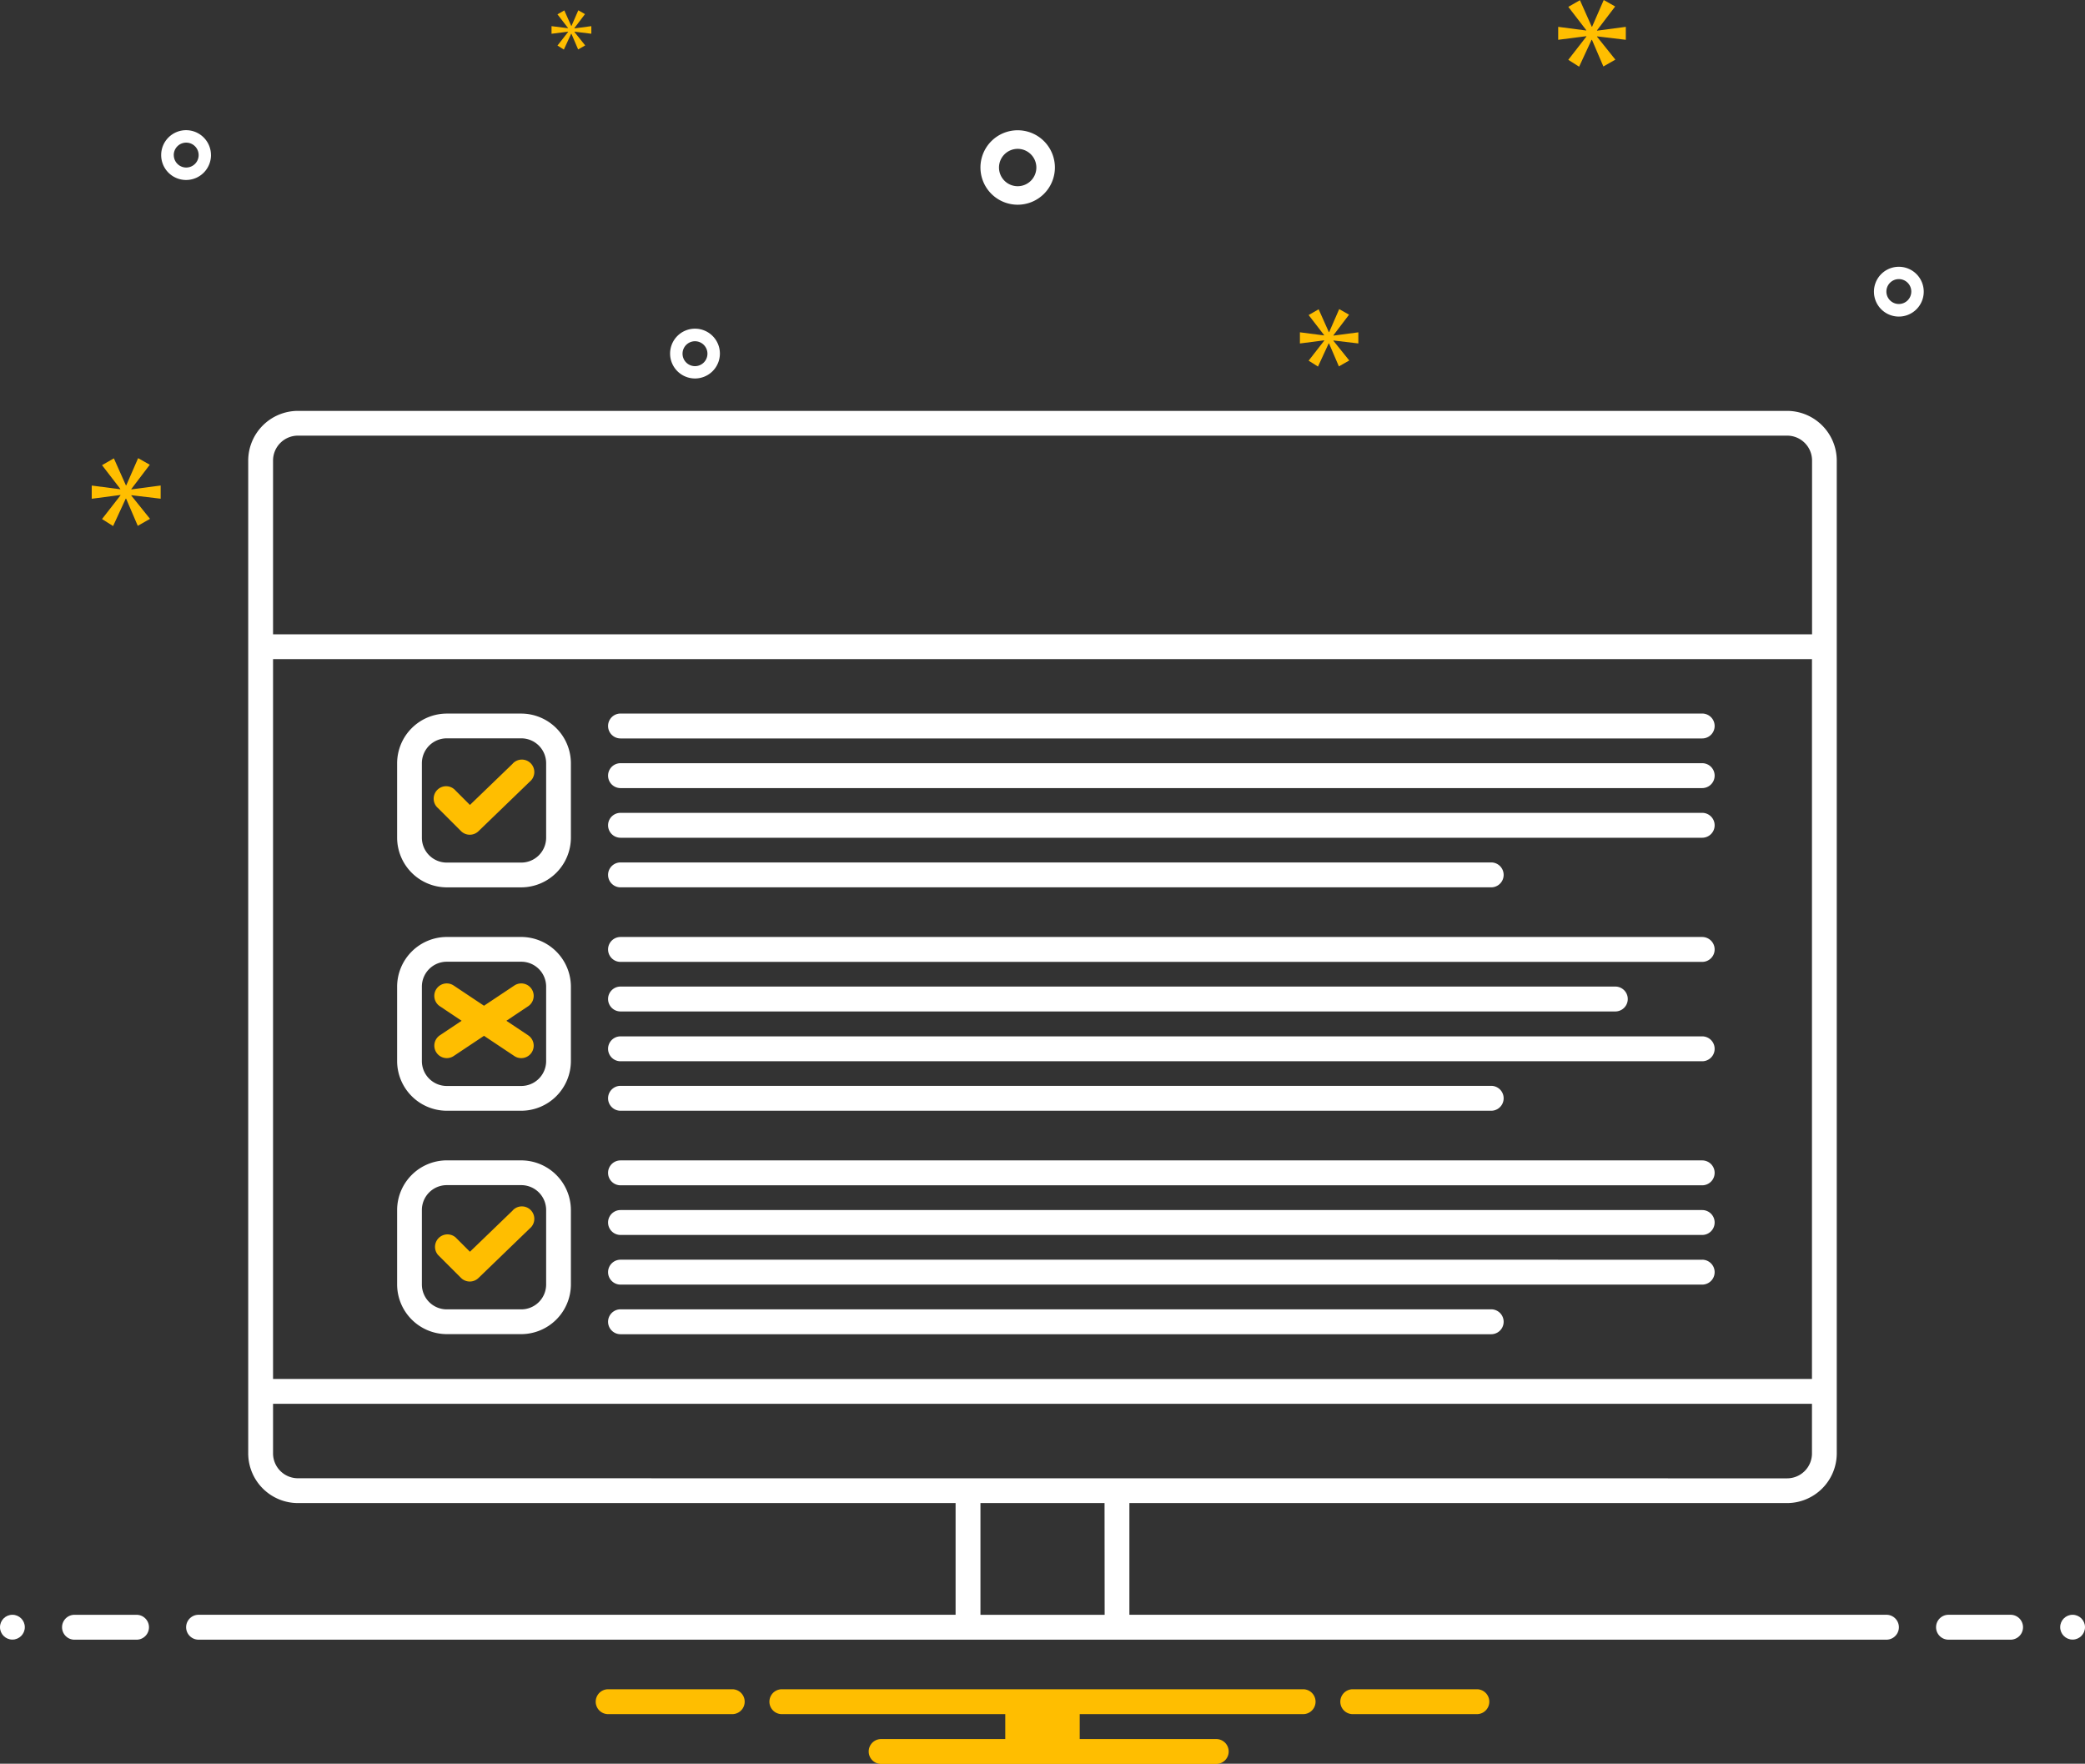 <svg xmlns="http://www.w3.org/2000/svg" width="100.489" height="85" viewBox="0 0 100.489 85"><rect x="0" y="0" width="100.489" height="85" fill="#333333" stroke="none"/> <g id="surveys" transform="translate(0 -1.006)"> <path id="Path_79183" data-name="Path 79183" d="M30.346,39.613H26.757a2.4,2.4,0,0,0-2.393,2.393v3.589a2.4,2.4,0,0,0,2.393,2.393h3.589a2.4,2.4,0,0,0,2.393-2.393V42.006a2.4,2.4,0,0,0-2.393-2.393Zm1.2,5.981a1.2,1.2,0,0,1-1.2,1.2H26.757a1.2,1.2,0,0,1-1.2-1.2V42.006a1.2,1.2,0,0,1,1.2-1.2h3.589a1.2,1.2,0,0,1,1.2,1.2Zm-1.2,4.785H26.757a2.4,2.4,0,0,0-2.393,2.393v3.589a2.4,2.4,0,0,0,2.393,2.393h3.589a2.4,2.4,0,0,0,2.393-2.393V52.772a2.4,2.4,0,0,0-2.393-2.393Zm1.2,5.981a1.2,1.2,0,0,1-1.2,1.2H26.757a1.2,1.2,0,0,1-1.2-1.2V52.772a1.2,1.2,0,0,1,1.2-1.2h3.589a1.2,1.2,0,0,1,1.2,1.2Zm-1.2,4.785H26.757a2.4,2.4,0,0,0-2.393,2.393v3.589a2.4,2.4,0,0,0,2.393,2.393h3.589a2.4,2.4,0,0,0,2.393-2.393V63.539a2.4,2.4,0,0,0-2.393-2.393Zm1.2,5.981a1.2,1.2,0,0,1-1.2,1.2H26.757a1.2,1.2,0,0,1-1.2-1.2V63.539a1.2,1.2,0,0,1,1.2-1.2h3.589a1.2,1.2,0,0,1,1.2,1.2Zm55.72-27.515H35.131a.6.6,0,0,0,0,1.2H87.263a.6.6,0,0,0,0-1.2Zm0,2.393H35.131a.6.6,0,1,0,0,1.2H87.263a.6.6,0,0,0,0-1.2Zm0,2.393H35.131a.6.6,0,0,0,0,1.2H87.263a.6.6,0,0,0,0-1.2ZM35.131,47.987H77.094a.6.6,0,1,0,0-1.2H35.131a.6.6,0,0,0,0,1.2ZM87.263,50.38H35.131a.6.6,0,0,0,0,1.2H87.263a.6.6,0,0,0,0-1.2ZM35.131,53.969H83.076a.6.6,0,0,0,0-1.2H35.131a.6.6,0,1,0,0,1.2Zm52.131,1.2H35.131a.6.6,0,0,0,0,1.2H87.263a.6.6,0,0,0,0-1.2ZM35.131,58.754H77.094a.6.6,0,1,0,0-1.2H35.131a.6.6,0,0,0,0,1.2Zm52.131,2.393H35.131a.6.6,0,0,0,0,1.2H87.263a.6.6,0,0,0,0-1.2Zm0,2.393H35.131a.6.6,0,1,0,0,1.2H87.263a.6.6,0,1,0,0-1.2Zm0,2.393H35.131a.6.6,0,1,0,0,1.2H87.263a.6.6,0,0,0,0-1.2ZM77.094,68.324H35.131a.6.6,0,1,0,0,1.2H77.094a.6.6,0,1,0,0-1.2ZM96.741,18.08a1.2,1.2,0,1,0,1.2,1.2A1.2,1.2,0,0,0,96.741,18.08Zm0,1.794a.6.6,0,1,1,.6-.6.6.6,0,0,1-.6.6ZM54.272,15.089a1.794,1.794,0,1,0-1.794-1.794A1.794,1.794,0,0,0,54.272,15.089Zm0-2.692a.9.9,0,1,1-.9.9.9.9,0,0,1,.9-.9Zm-38.88.3a1.2,1.2,0,1,0-1.2,1.2A1.2,1.2,0,0,0,15.393,12.7Zm-1.794,0a.6.6,0,1,1,.6.6A.6.6,0,0,1,13.6,12.7ZM38.72,23.463a1.2,1.2,0,1,0-1.2-1.2,1.2,1.2,0,0,0,1.2,1.2Zm0-1.794a.6.6,0,1,1-.6.6A.6.6,0,0,1,38.72,21.669Z" transform="translate(-5.224 -4.217)" fill="#fff"></path> <path id="Path_79184" data-name="Path 79184" d="M92.928,92.52H56.441V87.137h31.7a2.4,2.4,0,0,0,2.393-2.393V36.893A2.4,2.4,0,0,0,88.143,34.5H16.365a2.4,2.4,0,0,0-2.393,2.393V84.744a2.4,2.4,0,0,0,2.393,2.393h31.7V92.52H11.58a.6.6,0,0,0,0,1.2H92.928a.6.6,0,0,0,0-1.2ZM15.169,36.893a1.2,1.2,0,0,1,1.2-1.2H88.143a1.2,1.2,0,0,1,1.2,1.2v8.374H15.169Zm0,9.57h74.17V81.156H15.169Zm1.2,39.478a1.2,1.2,0,0,1-1.2-1.2V82.352h74.17v2.393a1.2,1.2,0,0,1-1.2,1.2Zm38.88,6.58H49.263V87.137h5.981Zm-46.656,0H5.6a.6.6,0,0,0,0,1.2H8.589a.6.6,0,0,0,0-1.2Z" transform="translate(-2.009 -13.692)" fill="#fff"></path> <circle id="Ellipse_1161" data-name="Ellipse 1161" cx="0.598" cy="0.598" r="0.598" transform="translate(0 78.828)" fill="#fff"></circle> <path id="Path_79185" data-name="Path 79185" d="M159.589,131.5H156.6a.6.6,0,0,0,0,1.2h2.991a.6.6,0,1,0,0-1.2Z" transform="translate(-62.689 -52.672)" fill="#fff"></path> <circle id="Ellipse_1162" data-name="Ellipse 1162" cx="0.598" cy="0.598" r="0.598" transform="translate(99.293 78.828)" fill="#fff"></circle> <path id="Path_79186" data-name="Path 79186" d="M38.772,62.668l-2.058,1.985-.692-.692a.6.6,0,1,0-.846.846l1.108,1.107a.6.6,0,0,0,.838.008L39.6,63.529a.6.6,0,1,0-.831-.861Zm0,21.533-2.058,1.985-.692-.692a.6.6,0,0,0-.846.846l1.108,1.107a.6.6,0,0,0,.838.008L39.6,85.062a.6.6,0,1,0-.831-.861ZM35.1,76.589a.6.6,0,0,0,.829.166l1.463-.975,1.463.975a.6.6,0,1,0,.664-1l-1.048-.7,1.048-.7a.6.6,0,1,0-.664-1l-1.463.975-1.463-.975a.6.6,0,1,0-.664,1l1.048.7-1.048.7A.6.6,0,0,0,35.1,76.589Z" transform="translate(-14.065 -24.854)" fill="#ffbe00"></path> <path id="Path_79187" data-name="Path 79187" d="M9.3,39.512l.889-1.169-.562-.318-.571,1.31H9.038l-.58-1.3-.571.328.88,1.142v.019l-1.376-.178v.636L8.776,39.8v.019l-.889,1.141.534.337.609-1.32h.018l.562,1.31.59-.337L9.3,39.83v-.019l1.413.169v-.636L9.3,39.53Z" transform="translate(-2.97 -14.939)" fill="#ffbe00"></path> <path id="Path_79188" data-name="Path 79188" d="M45.542,2.694l.512-.674-.323-.183-.329.754h-.011l-.334-.749-.33.189.507.657V2.7l-.793-.1v.367l.8-.1v.011l-.513.657.307.194.351-.76H45.4l.323.754.34-.194-.517-.647V2.866l.813.1V2.6l-.813.108Z" transform="translate(-17.859 -0.334)" fill="#ffbe00"></path> <path id="Path_79189" data-name="Path 79189" d="M128.811,2.924V2.3l-1.386.184V2.465l.873-1.147-.551-.312-.56,1.285h-.019L126.6,1.015l-.56.322.863,1.12v.019L125.552,2.3v.624l1.358-.174v.019l-.872,1.12.523.331.6-1.295h.018l.551,1.285.578-.33-.881-1.1V2.759Z" transform="translate(-50.453)" fill="#ffbe00"></path> <path id="Path_79190" data-name="Path 79190" d="M106.358,27.509v-.016l1.2.143V27.1l-1.2.158V27.24l.752-.99-.475-.269-.483,1.108h-.016l-.491-1.1-.483.278.745.966v.016l-1.165-.15v.538l1.172-.151V27.5l-.752.966.451.285.516-1.117h.015l.476,1.108.5-.285Z" transform="translate(-42.091 -10.078)" fill="#ffbe00"></path> <path id="Path_79191" data-name="Path 79191" d="M82.094,137.5H56.972a.6.6,0,1,0,0,1.2H67.739v1.2H61.757a.6.6,0,1,0,0,1.2h16.15a.6.6,0,1,0,0-1.2h-6.58v-1.2H82.094a.6.6,0,1,0,0-1.2Zm8.374,0H84.487a.6.6,0,1,0,0,1.2h5.981a.6.6,0,0,0,0-1.2Zm-35.889,0H48.6a.6.6,0,0,0,0,1.2H54.58a.6.6,0,0,0,0-1.2Z" transform="translate(-19.289 -55.083)" fill="#ffbe00"></path> </g> </svg>